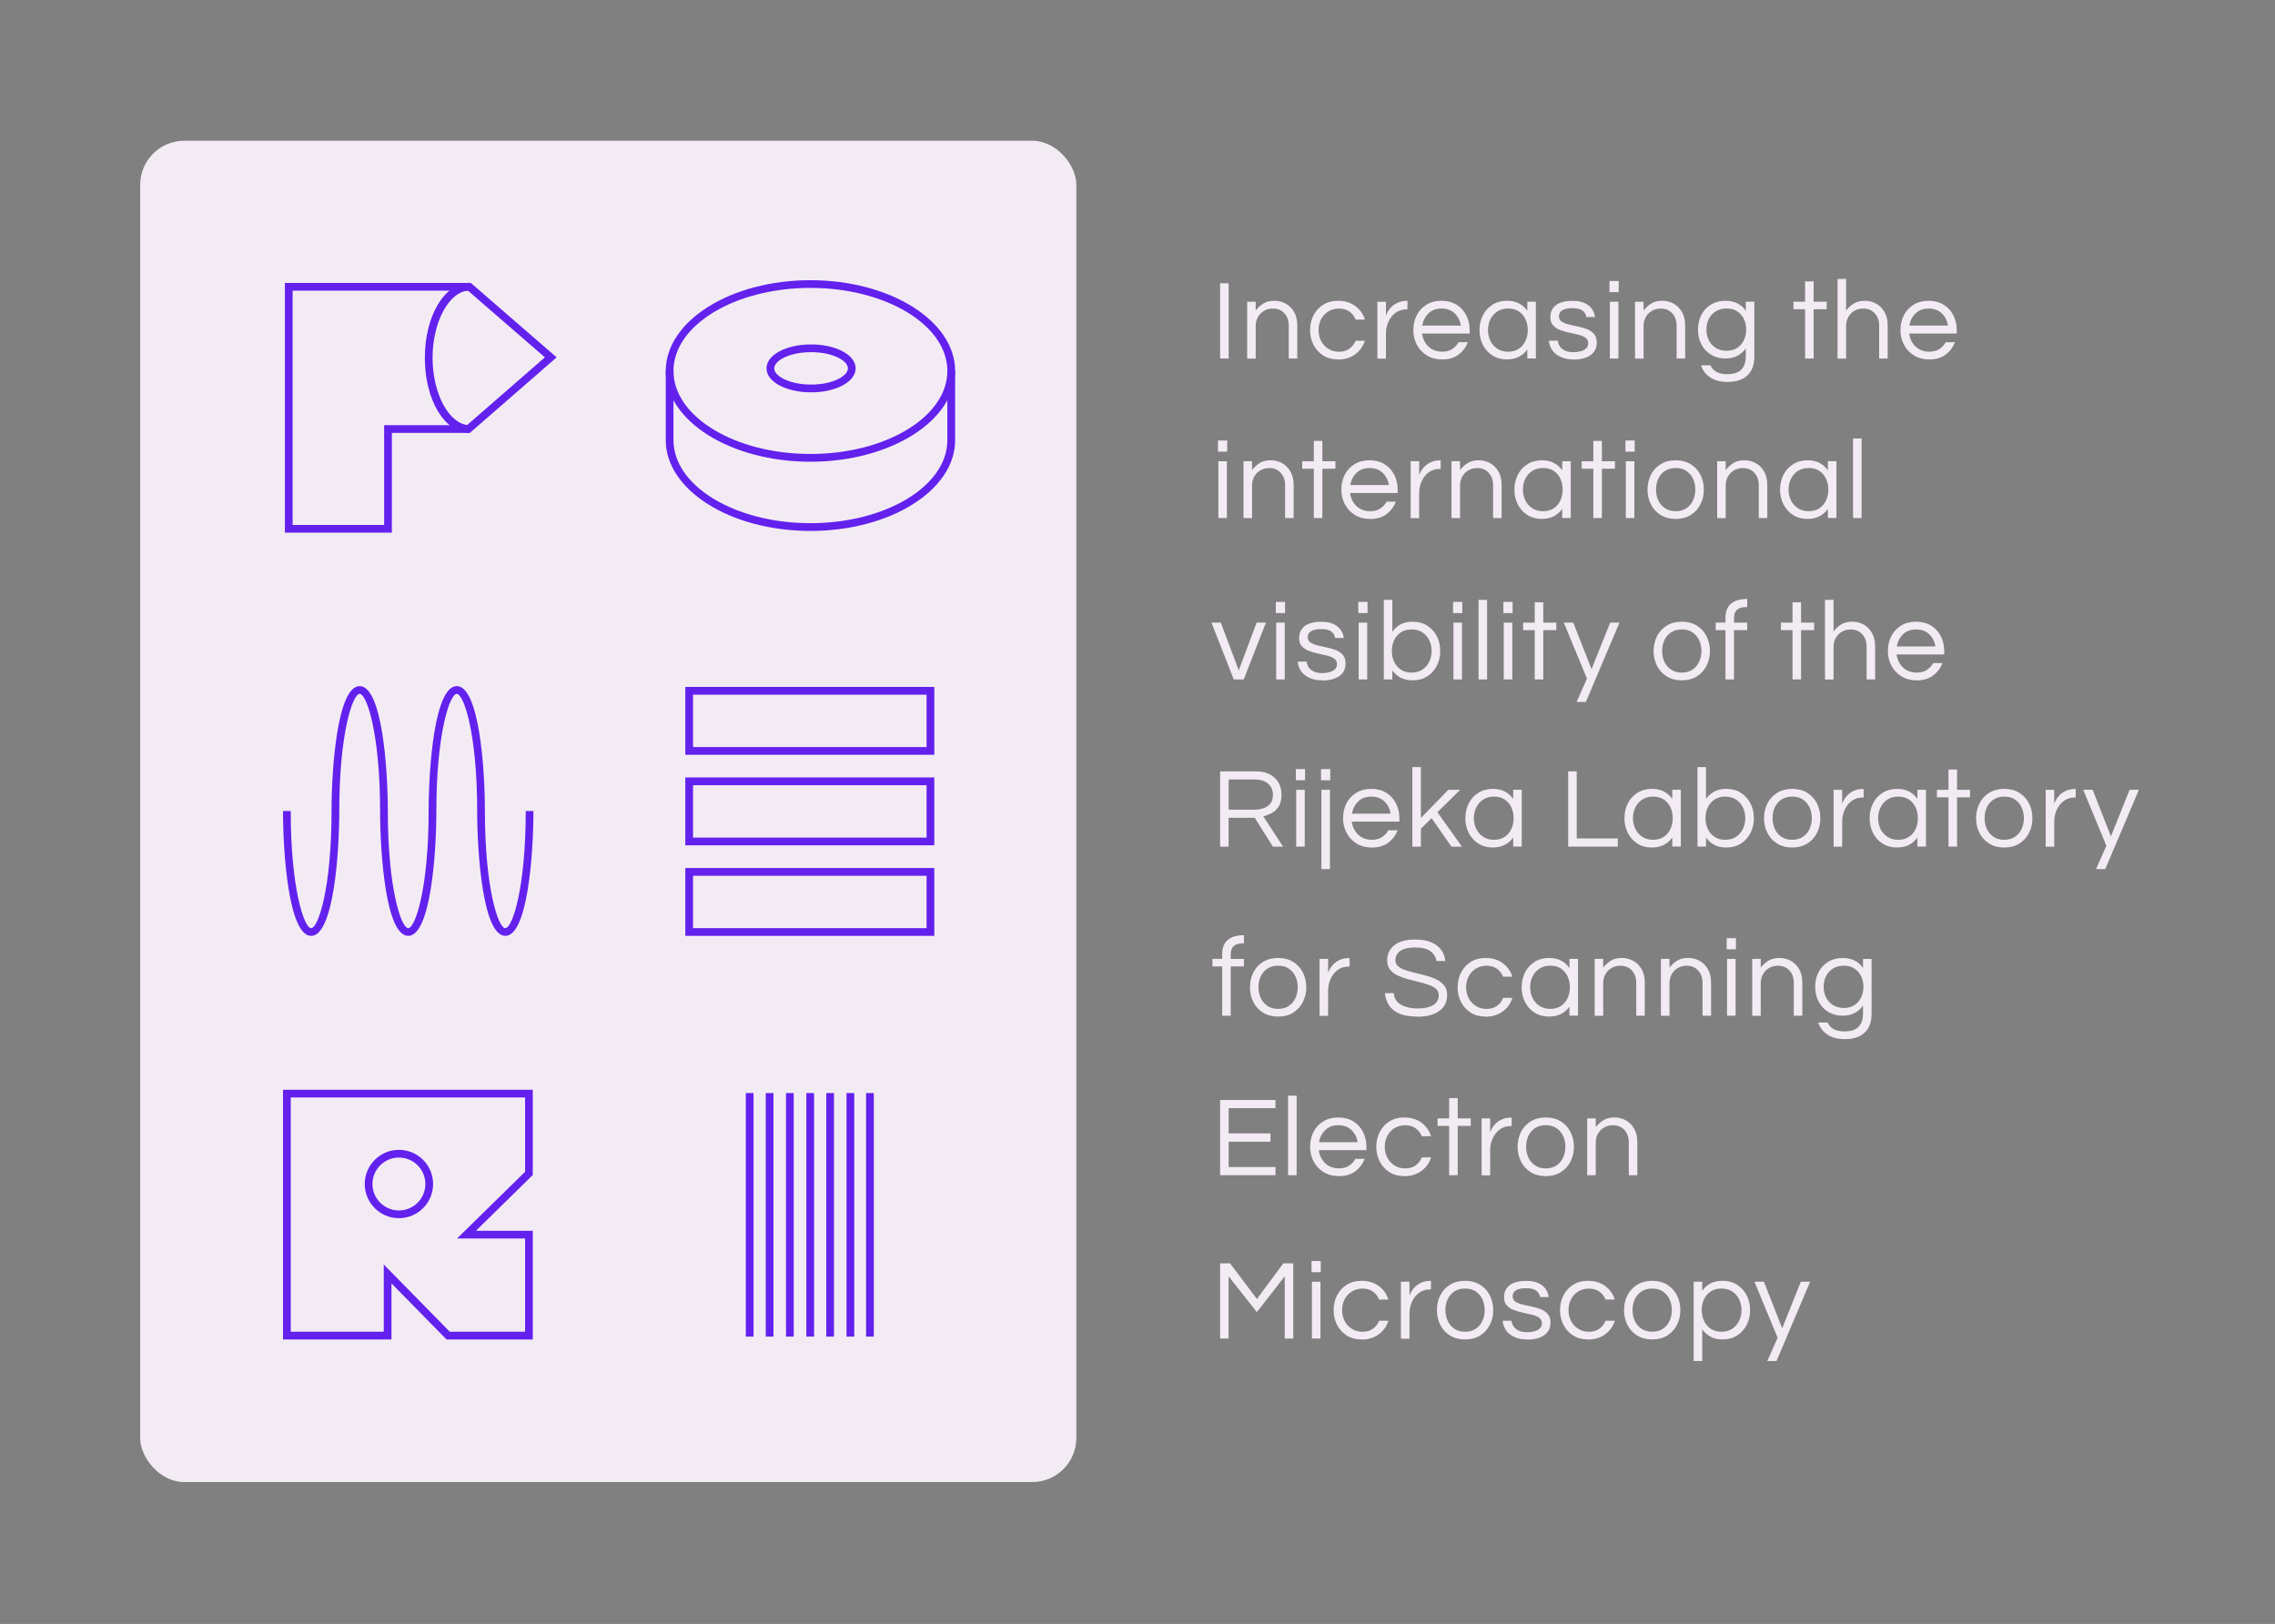 <svg xmlns="http://www.w3.org/2000/svg" id="Layer_1" data-name="Layer 1" viewBox="0 0 503.79 359.69"><rect x="0" y="0" width="503.79" height="359.69" fill="#808080" stroke="none"/><defs><style>      .cls-1 {        fill: #f3ebf4;      }      .cls-1, .cls-2 {        stroke-width: 0px;      }      .cls-2 {        fill: #6321ed;      }    </style></defs><rect class="cls-1" x="31.04" y="31.17" width="207.31" height="297.1" rx="9.78" ry="9.78"></rect><g><path class="cls-2" d="m86.78,117.98h-23.69v-55.31h41.17l19.01,16.48-19.22,16.73h-17.27v22.1Zm-21.98-1.71h20.27v-22.1h18.34l17.25-15.02-17.03-14.77h-38.83v51.89Z"></path><path class="cls-2" d="m104.02,95.88c-5.57,0-9.94-7.3-9.94-16.62s4.37-16.62,9.94-16.62v1.71c-4.46,0-8.23,6.83-8.23,14.91s3.77,14.91,8.23,14.91v1.71Z"></path></g><g><path class="cls-2" d="m179.47,102.27c-17.67,0-32.04-9.02-32.04-20.11h1.71c0,10.14,13.6,18.39,30.33,18.39s30.32-8.25,30.32-18.39h1.71c0,11.09-14.37,20.11-32.04,20.11Z"></path><path class="cls-2" d="m179.47,117.6c-17.67,0-32.04-9.02-32.04-20.1v-15.33c0-11.09,14.37-20.11,32.04-20.11s32.04,9.02,32.04,20.11v15.33c0,11.09-14.37,20.1-32.04,20.1Zm0-53.83c-16.72,0-30.33,8.25-30.33,18.39v15.33c0,10.14,13.6,18.39,30.33,18.39s30.32-8.25,30.32-18.39v-15.33c0-10.14-13.6-18.39-30.32-18.39Z"></path><path class="cls-2" d="m179.61,86.9c-5.53,0-9.87-2.33-9.87-5.31s4.34-5.3,9.87-5.3,9.87,2.33,9.87,5.3-4.34,5.31-9.87,5.31Zm0-8.9c-4.81,0-8.16,1.89-8.16,3.59s3.35,3.59,8.16,3.59,8.16-1.89,8.16-3.59-3.35-3.59-8.16-3.59Z"></path></g><path class="cls-2" d="m111.9,207.29c-4.93,0-6.23-18.09-6.23-27.66,0-17.03-2.94-25.94-4.52-25.94s-4.52,8.91-4.52,25.94c0,9.57-1.3,27.66-6.23,27.66s-6.23-18.09-6.23-27.66c0-17.03-2.94-25.94-4.52-25.94s-4.52,8.91-4.52,25.94c0,9.57-1.3,27.66-6.23,27.66s-6.23-18.09-6.23-27.66h1.71c0,17.03,2.94,25.95,4.52,25.95s4.52-8.91,4.52-25.95c0-9.57,1.3-27.66,6.23-27.66s6.23,18.09,6.23,27.66c0,17.03,2.94,25.95,4.52,25.95s4.52-8.91,4.52-25.95c0-9.57,1.3-27.66,6.23-27.66s6.23,18.09,6.23,27.66c0,17.03,2.94,25.95,4.52,25.95s4.52-8.91,4.52-25.95h1.71c0,9.57-1.3,27.66-6.23,27.66Z"></path><g><path class="cls-2" d="m206.9,167.18h-55.14v-15.03h55.14v15.03Zm-53.43-1.71h51.72v-11.6h-51.72v11.6Z"></path><path class="cls-2" d="m206.9,207.29h-55.14v-15.03h55.14v15.03Zm-53.43-1.71h51.72v-11.6h-51.72v11.6Z"></path><path class="cls-2" d="m206.9,187.23h-55.14v-15.03h55.14v15.03Zm-53.43-1.71h51.72v-11.6h-51.72v11.6Z"></path></g><path class="cls-2" d="m117.99,296.68h-19.11l-12.19-12.42v12.42h-24.02v-55.31h55.31v18.89l-12.59,12.35h12.59v24.08Zm-18.39-1.71h16.68v-20.65h-15.07l15.07-14.78v-16.46h-51.89v51.89h20.59v-14.9l14.62,14.9Zm-11.26-25.15c-4.18,0-7.57-3.4-7.57-7.57s3.4-7.57,7.57-7.57,7.57,3.4,7.57,7.57-3.4,7.57-7.57,7.57Zm0-13.43c-3.23,0-5.86,2.63-5.86,5.86s2.63,5.86,5.86,5.86,5.86-2.63,5.86-5.86-2.63-5.86-5.86-5.86Z"></path><g><rect class="cls-2" x="165.16" y="242.11" width="1.71" height="53.94"></rect><rect class="cls-2" x="169.57" y="242.11" width="1.71" height="53.94"></rect><rect class="cls-2" x="174.06" y="242.11" width="1.71" height="53.94"></rect><rect class="cls-2" x="178.56" y="242.11" width="1.71" height="53.94"></rect><rect class="cls-2" x="182.97" y="242.11" width="1.71" height="53.94"></rect><rect class="cls-2" x="187.46" y="242.11" width="1.71" height="53.94"></rect><rect class="cls-2" x="191.79" y="242.11" width="1.71" height="53.94"></rect></g><g><path class="cls-1" d="m270.19,79.41v-16.66h1.89v16.66h-1.89Z"></path><path class="cls-1" d="m276.18,79.41v-12.58h1.89v1.96c.45-.6,1.01-1.12,1.66-1.54.65-.42,1.49-.63,2.52-.63.87,0,1.69.21,2.45.62.76.41,1.38,1.02,1.86,1.84.48.81.72,1.82.72,3.01v7.32h-1.89v-7.27c0-1.14-.33-2.06-.98-2.76-.65-.7-1.5-1.04-2.54-1.04-.7,0-1.34.16-1.91.48-.57.32-1.03.77-1.37,1.35s-.52,1.25-.52,2v7.25h-1.89Z"></path><path class="cls-1" d="m296.3,79.61c-1.26,0-2.35-.29-3.27-.87s-1.64-1.36-2.15-2.35c-.51-.99-.77-2.08-.77-3.27s.26-2.3.77-3.29c.51-.98,1.23-1.76,2.15-2.34s2.01-.87,3.27-.87c1.49,0,2.76.39,3.81,1.16s1.76,1.77,2.13,3h-2.04c-.29-.72-.74-1.31-1.37-1.76-.63-.45-1.39-.68-2.28-.68s-1.73.22-2.42.65-1.22,1.02-1.59,1.74c-.37.72-.55,1.52-.55,2.39s.18,1.65.55,2.38c.37.73.9,1.31,1.59,1.75.69.44,1.49.66,2.42.66s1.65-.23,2.28-.68c.63-.45,1.09-1.04,1.37-1.76h2.04c-.37,1.22-1.08,2.22-2.13,3-1.05.77-2.32,1.16-3.81,1.16Z"></path><path class="cls-1" d="m305.02,79.41v-12.58h1.89v3.1c.07-.22.2-.51.39-.87.19-.36.47-.73.84-1.09s.83-.68,1.4-.94c.56-.26,1.23-.39,2-.39h.13v1.89h-.23c-.94,0-1.75.26-2.43.77-.68.51-1.2,1.17-1.56,1.99-.36.81-.54,1.68-.54,2.61v5.54h-1.89Z"></path><path class="cls-1" d="m319.35,79.61c-1.28,0-2.39-.29-3.35-.87s-1.7-1.36-2.23-2.35c-.53-.99-.79-2.08-.79-3.27s.25-2.3.75-3.29,1.22-1.76,2.16-2.34c.94-.58,2.05-.87,3.32-.87s2.4.29,3.33.87,1.65,1.36,2.15,2.34.76,2.08.76,3.29v.75h-10.55c.1.74.34,1.41.72,2.03s.88,1.1,1.52,1.46c.64.36,1.38.54,2.21.54.89,0,1.64-.2,2.24-.59s1.07-.9,1.41-1.52h2.06c-.44,1.12-1.13,2.04-2.08,2.76-.95.71-2.17,1.07-3.66,1.07Zm-4.4-7.5h8.56c-.17-1.07-.62-1.97-1.36-2.69-.74-.72-1.71-1.08-2.92-1.08s-2.18.36-2.91,1.08c-.73.72-1.19,1.62-1.37,2.69Z"></path><path class="cls-1" d="m333.72,79.61c-1.23,0-2.29-.29-3.21-.87-.92-.58-1.62-1.36-2.13-2.35-.5-.99-.75-2.08-.75-3.27s.25-2.3.75-3.29,1.21-1.76,2.13-2.34c.91-.58,1.98-.87,3.21-.87,1.04,0,1.93.2,2.68.6.75.4,1.35.95,1.82,1.64v-2.04h1.89v12.58h-1.89v-2.01c-.47.67-1.08,1.21-1.82,1.61-.75.4-1.64.6-2.68.6Zm.25-1.71c.94,0,1.73-.22,2.38-.66.65-.44,1.14-1.02,1.47-1.75.34-.73.5-1.52.5-2.38s-.17-1.67-.5-2.39c-.34-.72-.83-1.3-1.47-1.74-.65-.44-1.44-.65-2.38-.65s-1.72.22-2.39.65-1.18,1.02-1.54,1.74c-.35.72-.53,1.52-.53,2.39s.18,1.65.53,2.38c.35.73.86,1.31,1.54,1.75.67.44,1.47.66,2.39.66Z"></path><path class="cls-1" d="m348.46,79.61c-1.16,0-2.14-.19-2.93-.58-.8-.39-1.41-.89-1.82-1.52-.42-.63-.65-1.31-.71-2.05h1.96c.05.42.2.83.44,1.22s.62.71,1.12.96,1.16.37,1.96.37c.25,0,.56-.03.93-.08.37-.05.73-.14,1.07-.28.34-.13.63-.34.87-.6.23-.27.35-.61.35-1.03,0-.52-.2-.92-.6-1.21-.4-.29-.92-.51-1.56-.67-.64-.16-1.31-.31-2.03-.46-.71-.15-1.39-.35-2.03-.59-.64-.24-1.16-.59-1.56-1.03-.4-.44-.6-1.05-.6-1.82,0-1.14.42-2.03,1.25-2.66.83-.63,2.06-.94,3.69-.94,1.11,0,2.01.17,2.71.52.7.34,1.22.79,1.59,1.32s.57,1.12.64,1.74h-1.91c-.07-.54-.33-1-.79-1.38-.46-.39-1.22-.58-2.28-.58-2,0-3,.6-3,1.81,0,.5.2.89.6,1.16.4.27.92.48,1.56.64.64.16,1.31.31,2.03.45.71.14,1.39.34,2.03.59.64.25,1.16.61,1.56,1.07.4.46.6,1.09.6,1.88,0,1.23-.47,2.16-1.4,2.81-.93.65-2.18.97-3.74.97Z"></path><path class="cls-1" d="m356.42,64.71v-2.47h2.04v2.47h-2.04Zm.08,14.7v-12.58h1.89v12.58h-1.89Z"></path><path class="cls-1" d="m362.07,79.41v-12.58h1.89v1.96c.45-.6,1.01-1.12,1.66-1.54.65-.42,1.49-.63,2.52-.63.87,0,1.69.21,2.45.62.76.41,1.38,1.02,1.86,1.84.48.81.72,1.82.72,3.01v7.32h-1.89v-7.27c0-1.14-.33-2.06-.98-2.76-.65-.7-1.5-1.04-2.54-1.04-.7,0-1.34.16-1.91.48-.57.32-1.03.77-1.37,1.35s-.52,1.25-.52,2v7.25h-1.89Z"></path><path class="cls-1" d="m382.54,84.59c-1.58,0-2.86-.34-3.85-1.02-.99-.68-1.66-1.57-2.01-2.66h2.09c.25.62.69,1.1,1.31,1.45.62.34,1.41.52,2.37.52,1.44,0,2.5-.34,3.16-1.02.66-.68.99-1.67.99-2.96v-1.74c-.47.67-1.08,1.21-1.82,1.62-.75.41-1.64.62-2.68.62-1.23,0-2.29-.28-3.21-.84-.92-.56-1.62-1.33-2.13-2.3-.5-.97-.75-2.05-.75-3.25s.25-2.29.75-3.26,1.21-1.73,2.13-2.29c.91-.56,1.98-.84,3.21-.84,1.04,0,1.93.2,2.68.59.75.39,1.35.94,1.82,1.62v-2.01h1.89v12.21c0,1.8-.52,3.17-1.55,4.13-1.03.96-2.5,1.43-4.39,1.43Zm-.2-6.9c.92,0,1.71-.21,2.35-.63.65-.42,1.14-.99,1.48-1.7.34-.71.52-1.5.52-2.35s-.17-1.66-.52-2.37-.84-1.27-1.48-1.69c-.65-.42-1.43-.63-2.35-.63s-1.72.21-2.39.63c-.67.42-1.18.98-1.54,1.69s-.53,1.49-.53,2.37.18,1.64.53,2.35c.35.71.86,1.28,1.54,1.7.67.42,1.47.63,2.39.63Z"></path><path class="cls-1" d="m399.73,79.41v-10.92h-2.57v-1.66h2.57v-4.5h1.89v4.5h2.89v1.66h-2.89v10.92h-1.89Z"></path><path class="cls-1" d="m406.92,79.41v-17.62h1.89v7c.45-.6,1.01-1.12,1.66-1.54.65-.42,1.49-.63,2.52-.63.87,0,1.69.21,2.45.62.76.41,1.38,1.02,1.86,1.84.48.81.72,1.82.72,3.01v7.32h-1.89v-7.27c0-1.14-.33-2.06-.98-2.76-.65-.7-1.5-1.04-2.54-1.04-.7,0-1.34.16-1.91.48-.57.32-1.03.77-1.37,1.35s-.52,1.25-.52,2v7.25h-1.89Z"></path><path class="cls-1" d="m427.22,79.61c-1.28,0-2.39-.29-3.35-.87s-1.7-1.36-2.23-2.35c-.53-.99-.79-2.08-.79-3.27s.25-2.3.75-3.29,1.22-1.76,2.16-2.34c.94-.58,2.05-.87,3.32-.87s2.4.29,3.33.87,1.65,1.36,2.15,2.34.76,2.08.76,3.29v.75h-10.55c.1.74.34,1.41.72,2.03s.88,1.1,1.52,1.46c.64.36,1.38.54,2.21.54.89,0,1.64-.2,2.24-.59s1.07-.9,1.41-1.52h2.06c-.44,1.12-1.13,2.04-2.08,2.76-.95.71-2.17,1.07-3.66,1.07Zm-4.4-7.5h8.56c-.17-1.07-.62-1.97-1.36-2.69-.74-.72-1.71-1.08-2.92-1.08s-2.18.36-2.91,1.08c-.73.72-1.19,1.62-1.37,2.69Z"></path><path class="cls-1" d="m269.72,100.04v-2.47h2.04v2.47h-2.04Zm.08,14.7v-12.58h1.89v12.58h-1.89Z"></path><path class="cls-1" d="m275.37,114.74v-12.58h1.89v1.96c.45-.6,1.01-1.12,1.66-1.54.65-.42,1.49-.63,2.52-.63.87,0,1.69.21,2.45.62.76.41,1.38,1.02,1.86,1.84.48.81.72,1.82.72,3.01v7.32h-1.89v-7.27c0-1.14-.33-2.06-.98-2.76-.65-.7-1.5-1.04-2.54-1.04-.7,0-1.34.16-1.91.48-.57.32-1.03.77-1.37,1.35s-.52,1.25-.52,2v7.25h-1.89Z"></path><path class="cls-1" d="m290.94,114.74v-10.92h-2.57v-1.66h2.57v-4.5h1.89v4.5h2.89v1.66h-2.89v10.92h-1.89Z"></path><path class="cls-1" d="m303.41,114.94c-1.28,0-2.39-.29-3.35-.87s-1.7-1.36-2.23-2.35c-.53-.99-.79-2.08-.79-3.27s.25-2.3.75-3.29,1.22-1.76,2.16-2.34c.94-.58,2.05-.87,3.32-.87s2.4.29,3.33.87,1.65,1.36,2.15,2.34.76,2.08.76,3.29v.75h-10.55c.1.74.34,1.41.72,2.03s.88,1.1,1.52,1.46c.64.36,1.38.54,2.21.54.89,0,1.64-.2,2.24-.59s1.07-.9,1.41-1.52h2.06c-.44,1.12-1.13,2.04-2.08,2.76-.95.71-2.17,1.07-3.66,1.07Zm-4.4-7.5h8.56c-.17-1.07-.62-1.97-1.36-2.69-.74-.72-1.71-1.08-2.92-1.08s-2.18.36-2.91,1.08c-.73.72-1.19,1.62-1.37,2.69Z"></path><path class="cls-1" d="m312.38,114.74v-12.58h1.89v3.1c.07-.22.2-.51.39-.87.19-.36.47-.73.84-1.09s.83-.68,1.4-.94c.56-.26,1.23-.39,2-.39h.13v1.89h-.23c-.94,0-1.75.26-2.43.77-.68.51-1.2,1.17-1.56,1.99-.36.81-.54,1.68-.54,2.61v5.54h-1.89Z"></path><path class="cls-1" d="m321.43,114.74v-12.58h1.89v1.96c.45-.6,1.01-1.12,1.66-1.54.65-.42,1.49-.63,2.52-.63.87,0,1.69.21,2.45.62.76.41,1.38,1.02,1.86,1.84.48.81.72,1.82.72,3.01v7.32h-1.89v-7.27c0-1.14-.33-2.06-.98-2.76-.65-.7-1.5-1.04-2.54-1.04-.7,0-1.34.16-1.91.48-.57.32-1.03.77-1.37,1.35s-.52,1.25-.52,2v7.25h-1.89Z"></path><path class="cls-1" d="m341.45,114.94c-1.23,0-2.29-.29-3.21-.87-.92-.58-1.62-1.36-2.13-2.35-.5-.99-.75-2.08-.75-3.27s.25-2.3.75-3.29,1.21-1.76,2.13-2.34c.91-.58,1.98-.87,3.21-.87,1.04,0,1.93.2,2.68.6.75.4,1.35.95,1.82,1.64v-2.04h1.89v12.58h-1.89v-2.01c-.47.67-1.08,1.21-1.82,1.61-.75.4-1.64.6-2.68.6Zm.25-1.71c.94,0,1.73-.22,2.38-.66.65-.44,1.14-1.02,1.47-1.75.34-.73.5-1.52.5-2.38s-.17-1.67-.5-2.39c-.34-.72-.83-1.3-1.47-1.74-.65-.44-1.44-.65-2.38-.65s-1.72.22-2.39.65-1.18,1.02-1.54,1.74c-.35.72-.53,1.52-.53,2.39s.18,1.65.53,2.38c.35.73.86,1.31,1.54,1.75.67.44,1.47.66,2.39.66Z"></path><path class="cls-1" d="m352.84,114.74v-10.92h-2.57v-1.66h2.57v-4.5h1.89v4.5h2.89v1.66h-2.89v10.92h-1.89Z"></path><path class="cls-1" d="m359.95,100.04v-2.47h2.04v2.47h-2.04Zm.08,14.7v-12.58h1.89v12.58h-1.89Z"></path><path class="cls-1" d="m371.07,114.94c-1.28,0-2.38-.29-3.32-.87-.94-.58-1.66-1.36-2.16-2.35-.5-.99-.75-2.08-.75-3.27s.25-2.3.75-3.29,1.22-1.76,2.16-2.34c.94-.58,2.05-.87,3.32-.87s2.4.29,3.33.87,1.65,1.36,2.15,2.34.76,2.08.76,3.29-.25,2.28-.76,3.27c-.5.99-1.22,1.77-2.15,2.35s-2.04.87-3.33.87Zm0-1.71c.94,0,1.73-.22,2.38-.66.65-.44,1.14-1.02,1.47-1.75.34-.73.5-1.52.5-2.38s-.17-1.67-.5-2.39c-.34-.72-.83-1.3-1.47-1.74s-1.44-.65-2.38-.65-1.71.22-2.37.65-1.15,1.02-1.48,1.74c-.34.72-.5,1.52-.5,2.39s.17,1.65.5,2.38c.34.73.83,1.31,1.48,1.75.65.44,1.44.66,2.37.66Z"></path><path class="cls-1" d="m380.26,114.74v-12.58h1.89v1.96c.45-.6,1.01-1.12,1.66-1.54.65-.42,1.49-.63,2.52-.63.87,0,1.69.21,2.45.62.76.41,1.38,1.02,1.86,1.84.48.81.72,1.82.72,3.01v7.32h-1.89v-7.27c0-1.14-.33-2.06-.98-2.76-.65-.7-1.5-1.04-2.54-1.04-.7,0-1.34.16-1.91.48-.57.32-1.03.77-1.37,1.35s-.52,1.25-.52,2v7.25h-1.89Z"></path><path class="cls-1" d="m400.28,114.94c-1.23,0-2.29-.29-3.21-.87-.92-.58-1.62-1.36-2.13-2.35-.5-.99-.75-2.08-.75-3.27s.25-2.3.75-3.29,1.21-1.76,2.13-2.34c.91-.58,1.98-.87,3.21-.87,1.04,0,1.93.2,2.68.6.75.4,1.35.95,1.82,1.64v-2.04h1.89v12.58h-1.89v-2.01c-.47.67-1.08,1.21-1.82,1.61-.75.4-1.64.6-2.68.6Zm.25-1.71c.94,0,1.73-.22,2.38-.66.65-.44,1.14-1.02,1.47-1.75.34-.73.5-1.52.5-2.38s-.17-1.67-.5-2.39c-.34-.72-.83-1.3-1.47-1.74-.65-.44-1.44-.65-2.38-.65s-1.72.22-2.39.65-1.18,1.02-1.54,1.74c-.35.72-.53,1.52-.53,2.39s.18,1.65.53,2.38c.35.73.86,1.31,1.54,1.75.67.44,1.47.66,2.39.66Z"></path><path class="cls-1" d="m410.35,114.74v-17.62h1.89v17.62h-1.89Z"></path><path class="cls-1" d="m273.21,150.49l-4.93-12.58h2.06l3.98,10.57,3.95-10.57h2.06l-4.91,12.58h-2.21Z"></path><path class="cls-1" d="m282.53,135.79v-2.47h2.04v2.47h-2.04Zm.08,14.7v-12.58h1.89v12.58h-1.89Z"></path><path class="cls-1" d="m292.83,150.69c-1.16,0-2.14-.19-2.93-.58-.8-.39-1.41-.89-1.82-1.52-.42-.63-.65-1.31-.71-2.05h1.96c.05.42.2.83.44,1.22s.62.71,1.12.96,1.16.37,1.96.37c.25,0,.56-.03.93-.08.37-.05.73-.14,1.07-.28.34-.13.63-.34.87-.6.23-.27.35-.61.35-1.03,0-.52-.2-.92-.6-1.21-.4-.29-.92-.51-1.56-.67-.64-.16-1.31-.31-2.03-.46-.71-.15-1.39-.35-2.03-.59-.64-.24-1.16-.59-1.56-1.03-.4-.44-.6-1.05-.6-1.82,0-1.14.42-2.03,1.25-2.66.83-.63,2.06-.94,3.69-.94,1.11,0,2.01.17,2.71.52.7.34,1.22.79,1.59,1.32s.57,1.12.64,1.74h-1.91c-.07-.54-.33-1-.79-1.38-.46-.39-1.22-.58-2.28-.58-2,0-3,.6-3,1.81,0,.5.2.89.6,1.16.4.27.92.48,1.56.64.64.16,1.31.31,2.03.45.71.14,1.39.34,2.03.59.64.25,1.16.61,1.56,1.07.4.46.6,1.09.6,1.88,0,1.23-.47,2.16-1.4,2.81-.93.65-2.18.97-3.74.97Z"></path><path class="cls-1" d="m300.79,135.79v-2.47h2.04v2.47h-2.04Zm.08,14.7v-12.58h1.89v12.58h-1.89Z"></path><path class="cls-1" d="m312.83,150.69c-1.04,0-1.93-.2-2.68-.6-.75-.4-1.36-.94-1.82-1.61v2.01h-1.89v-17.62h1.89v7.07c.47-.69,1.08-1.23,1.82-1.64.75-.4,1.64-.6,2.68-.6,1.23,0,2.29.29,3.21.87.91.58,1.62,1.36,2.13,2.34s.76,2.08.76,3.29-.25,2.28-.76,3.27c-.5.99-1.21,1.77-2.13,2.35-.92.58-1.98.87-3.21.87Zm-.25-1.71c.94,0,1.74-.22,2.4-.66.66-.44,1.17-1.02,1.52-1.75.35-.73.53-1.52.53-2.38s-.18-1.67-.53-2.39c-.35-.72-.86-1.3-1.52-1.74-.66-.44-1.46-.65-2.4-.65s-1.71.22-2.37.65c-.65.44-1.15,1.02-1.49,1.74-.34.72-.5,1.52-.5,2.39s.17,1.65.5,2.38c.34.73.83,1.31,1.49,1.75.65.44,1.44.66,2.37.66Z"></path><path class="cls-1" d="m321.78,135.79v-2.47h2.04v2.47h-2.04Zm.08,14.7v-12.58h1.89v12.58h-1.89Z"></path><path class="cls-1" d="m327.42,150.49v-17.62h1.89v17.62h-1.89Z"></path><path class="cls-1" d="m332.92,135.79v-2.47h2.04v2.47h-2.04Zm.08,14.7v-12.58h1.89v12.58h-1.89Z"></path><path class="cls-1" d="m339.86,150.49v-10.92h-2.57v-1.66h2.57v-4.5h1.89v4.5h2.89v1.66h-2.89v10.92h-1.89Z"></path><path class="cls-1" d="m349.14,155.47l2.29-5.16-5.13-12.41h2.09l4.05,10.32,4.13-10.32h2.06l-7.45,17.57h-2.04Z"></path><path class="cls-1" d="m372.42,150.69c-1.28,0-2.38-.29-3.32-.87-.94-.58-1.66-1.36-2.16-2.35-.5-.99-.75-2.08-.75-3.27s.25-2.3.75-3.29,1.22-1.76,2.16-2.34c.94-.58,2.05-.87,3.32-.87s2.4.29,3.33.87,1.65,1.36,2.15,2.34.76,2.08.76,3.29-.25,2.28-.76,3.27c-.5.99-1.22,1.77-2.15,2.35s-2.04.87-3.33.87Zm0-1.71c.94,0,1.73-.22,2.38-.66.65-.44,1.14-1.02,1.47-1.75.34-.73.5-1.52.5-2.38s-.17-1.67-.5-2.39c-.34-.72-.83-1.3-1.47-1.74s-1.44-.65-2.38-.65-1.71.22-2.37.65-1.15,1.02-1.48,1.74c-.34.72-.5,1.52-.5,2.39s.17,1.65.5,2.38c.34.73.83,1.31,1.48,1.75.65.44,1.44.66,2.37.66Z"></path><path class="cls-1" d="m382.1,150.49v-10.92h-2.16v-1.66h2.16v-1.11c0-1.38.42-2.41,1.25-3.1.83-.69,1.97-1.03,3.41-1.03h.15v1.79h-.25c-.87,0-1.54.2-1.99.59s-.68,1.03-.68,1.9v.96h2.92v1.66h-2.92v10.92h-1.89Z"></path><path class="cls-1" d="m396.95,150.49v-10.92h-2.57v-1.66h2.57v-4.5h1.89v4.5h2.89v1.66h-2.89v10.92h-1.89Z"></path><path class="cls-1" d="m404.14,150.49v-17.62h1.89v7c.45-.6,1.01-1.12,1.66-1.54.65-.42,1.49-.63,2.52-.63.87,0,1.69.21,2.45.62.76.41,1.38,1.02,1.86,1.84.48.81.72,1.82.72,3.01v7.32h-1.89v-7.27c0-1.14-.33-2.06-.98-2.76-.65-.7-1.5-1.04-2.54-1.04-.7,0-1.34.16-1.91.48-.57.32-1.03.77-1.37,1.35s-.52,1.25-.52,2v7.25h-1.89Z"></path><path class="cls-1" d="m424.44,150.69c-1.28,0-2.39-.29-3.35-.87s-1.7-1.36-2.23-2.35c-.53-.99-.79-2.08-.79-3.27s.25-2.3.75-3.29,1.22-1.76,2.16-2.34c.94-.58,2.05-.87,3.32-.87s2.4.29,3.33.87,1.65,1.36,2.15,2.34.76,2.08.76,3.29v.75h-10.55c.1.74.34,1.41.72,2.03s.88,1.1,1.52,1.46c.64.36,1.38.54,2.21.54.89,0,1.64-.2,2.24-.59s1.07-.9,1.41-1.52h2.06c-.44,1.12-1.13,2.04-2.08,2.76-.95.71-2.17,1.07-3.66,1.07Zm-4.4-7.5h8.56c-.17-1.07-.62-1.97-1.36-2.69-.74-.72-1.71-1.08-2.92-1.08s-2.18.36-2.91,1.08c-.73.72-1.19,1.62-1.37,2.69Z"></path><path class="cls-1" d="m270.19,187.52v-16.66h7.98c1.71,0,3.07.47,4.09,1.41,1.02.94,1.52,2.21,1.52,3.8,0,1.07-.21,1.93-.62,2.57-.41.64-.93,1.12-1.55,1.45-.62.33-1.24.57-1.86.72l4.38,6.72h-2.24l-4.03-6.39h-5.79v6.39h-1.89Zm1.89-8.18h5.76c.6,0,1.22-.09,1.84-.28s1.15-.52,1.57-.99.64-1.15.64-2c0-1.06-.36-1.89-1.08-2.5-.72-.61-1.68-.92-2.87-.92h-5.86v6.7Z"></path><path class="cls-1" d="m286.96,172.82v-2.47h2.04v2.47h-2.04Zm.08,14.7v-12.58h1.89v12.58h-1.89Z"></path><path class="cls-1" d="m292.54,172.82v-2.47h2.04v2.47h-2.04Zm.08,19.68v-17.57h1.89v17.57h-1.89Z"></path><path class="cls-1" d="m303.79,187.72c-1.28,0-2.39-.29-3.35-.87s-1.7-1.36-2.23-2.35c-.53-.99-.79-2.08-.79-3.27s.25-2.3.75-3.29,1.22-1.76,2.16-2.34c.94-.58,2.05-.87,3.32-.87s2.4.29,3.33.87,1.65,1.36,2.15,2.34.76,2.08.76,3.29v.75h-10.55c.1.74.34,1.41.72,2.03s.88,1.1,1.52,1.46c.64.36,1.38.54,2.21.54.89,0,1.64-.2,2.24-.59s1.07-.9,1.41-1.52h2.06c-.44,1.12-1.13,2.04-2.08,2.76-.95.71-2.17,1.07-3.66,1.07Zm-4.4-7.5h8.56c-.17-1.07-.62-1.97-1.36-2.69-.74-.72-1.71-1.08-2.92-1.08s-2.18.36-2.91,1.08c-.73.72-1.19,1.62-1.37,2.69Z"></path><path class="cls-1" d="m312.76,187.52v-17.62h1.89v11.28l6.07-6.24h2.64l-5.06,4.96,5.44,7.63h-2.32l-4.4-6.32-2.37,2.34v3.98h-1.89Z"></path><path class="cls-1" d="m330.59,187.72c-1.23,0-2.29-.29-3.21-.87-.92-.58-1.62-1.36-2.13-2.35-.5-.99-.75-2.08-.75-3.27s.25-2.3.75-3.29,1.21-1.76,2.13-2.34c.91-.58,1.98-.87,3.21-.87,1.04,0,1.93.2,2.68.6.75.4,1.35.95,1.82,1.64v-2.04h1.89v12.58h-1.89v-2.01c-.47.67-1.08,1.21-1.82,1.61-.75.4-1.64.6-2.68.6Zm.25-1.71c.94,0,1.73-.22,2.38-.66.65-.44,1.14-1.02,1.47-1.75.34-.73.5-1.52.5-2.38s-.17-1.67-.5-2.39c-.34-.72-.83-1.3-1.47-1.74-.65-.44-1.44-.65-2.38-.65s-1.72.22-2.39.65-1.18,1.02-1.54,1.74c-.35.72-.53,1.52-.53,2.39s.18,1.65.53,2.38c.35.73.86,1.31,1.54,1.75.67.44,1.47.66,2.39.66Z"></path><path class="cls-1" d="m347.27,187.52v-16.66h1.89v14.85h9.09v1.81h-10.97Z"></path><path class="cls-1" d="m365.82,187.72c-1.23,0-2.29-.29-3.21-.87-.92-.58-1.62-1.36-2.13-2.35-.5-.99-.75-2.08-.75-3.27s.25-2.3.75-3.29,1.21-1.76,2.13-2.34c.91-.58,1.98-.87,3.21-.87,1.04,0,1.93.2,2.68.6.75.4,1.35.95,1.82,1.64v-2.04h1.89v12.58h-1.89v-2.01c-.47.67-1.08,1.21-1.82,1.61-.75.4-1.64.6-2.68.6Zm.25-1.71c.94,0,1.73-.22,2.38-.66.65-.44,1.14-1.02,1.47-1.75.34-.73.5-1.52.5-2.38s-.17-1.67-.5-2.39c-.34-.72-.83-1.3-1.47-1.74-.65-.44-1.44-.65-2.38-.65s-1.72.22-2.39.65-1.18,1.02-1.54,1.74c-.35.72-.53,1.52-.53,2.39s.18,1.65.53,2.38c.35.73.86,1.31,1.54,1.75.67.44,1.47.66,2.39.66Z"></path><path class="cls-1" d="m382.29,187.72c-1.04,0-1.93-.2-2.68-.6-.75-.4-1.36-.94-1.82-1.61v2.01h-1.89v-17.62h1.89v7.07c.47-.69,1.08-1.23,1.82-1.64.75-.4,1.64-.6,2.68-.6,1.23,0,2.29.29,3.21.87.91.58,1.62,1.36,2.13,2.34s.76,2.08.76,3.29-.25,2.28-.76,3.27c-.5.99-1.21,1.77-2.13,2.35-.92.58-1.98.87-3.21.87Zm-.25-1.71c.94,0,1.74-.22,2.4-.66.66-.44,1.17-1.02,1.52-1.75.35-.73.53-1.52.53-2.38s-.18-1.67-.53-2.39c-.35-.72-.86-1.3-1.52-1.74-.66-.44-1.46-.65-2.4-.65s-1.71.22-2.37.65c-.65.44-1.15,1.02-1.49,1.74-.34.72-.5,1.52-.5,2.39s.17,1.65.5,2.38c.34.73.83,1.31,1.49,1.75.65.44,1.44.66,2.37.66Z"></path><path class="cls-1" d="m396.87,187.72c-1.28,0-2.38-.29-3.32-.87-.94-.58-1.66-1.36-2.16-2.35-.5-.99-.75-2.08-.75-3.27s.25-2.3.75-3.29,1.22-1.76,2.16-2.34c.94-.58,2.05-.87,3.32-.87s2.4.29,3.33.87,1.65,1.36,2.15,2.34.76,2.08.76,3.29-.25,2.28-.76,3.27c-.5.99-1.22,1.77-2.15,2.35s-2.04.87-3.33.87Zm0-1.71c.94,0,1.73-.22,2.38-.66.65-.44,1.14-1.02,1.47-1.75.34-.73.5-1.52.5-2.38s-.17-1.67-.5-2.39c-.34-.72-.83-1.3-1.47-1.74s-1.44-.65-2.38-.65-1.71.22-2.37.65-1.15,1.02-1.48,1.74c-.34.72-.5,1.52-.5,2.39s.17,1.65.5,2.38c.34.73.83,1.31,1.48,1.75.65.44,1.44.66,2.37.66Z"></path><path class="cls-1" d="m406.05,187.52v-12.58h1.89v3.1c.07-.22.2-.51.39-.87.19-.36.47-.73.84-1.09s.83-.68,1.4-.94c.56-.26,1.23-.39,2-.39h.13v1.89h-.23c-.94,0-1.75.26-2.43.77-.68.51-1.2,1.17-1.56,1.99-.36.81-.54,1.68-.54,2.61v5.54h-1.89Z"></path><path class="cls-1" d="m420.11,187.72c-1.23,0-2.29-.29-3.21-.87-.92-.58-1.62-1.36-2.13-2.35-.5-.99-.75-2.08-.75-3.27s.25-2.3.75-3.29,1.21-1.76,2.13-2.34c.91-.58,1.98-.87,3.21-.87,1.04,0,1.93.2,2.68.6.75.4,1.35.95,1.82,1.64v-2.04h1.89v12.58h-1.89v-2.01c-.47.67-1.08,1.21-1.82,1.61-.75.4-1.64.6-2.68.6Zm.25-1.71c.94,0,1.73-.22,2.38-.66.65-.44,1.14-1.02,1.47-1.75.34-.73.5-1.52.5-2.38s-.17-1.67-.5-2.39c-.34-.72-.83-1.3-1.47-1.74-.65-.44-1.44-.65-2.38-.65s-1.72.22-2.39.65-1.18,1.02-1.54,1.74c-.35.72-.53,1.52-.53,2.39s.18,1.65.53,2.38c.35.73.86,1.31,1.54,1.75.67.44,1.47.66,2.39.66Z"></path><path class="cls-1" d="m431.49,187.52v-10.92h-2.57v-1.66h2.57v-4.5h1.89v4.5h2.89v1.66h-2.89v10.92h-1.89Z"></path><path class="cls-1" d="m443.83,187.72c-1.28,0-2.38-.29-3.32-.87-.94-.58-1.66-1.36-2.16-2.35-.5-.99-.75-2.08-.75-3.27s.25-2.3.75-3.29,1.22-1.76,2.16-2.34c.94-.58,2.05-.87,3.32-.87s2.4.29,3.33.87,1.65,1.36,2.15,2.34.76,2.08.76,3.29-.25,2.28-.76,3.27c-.5.99-1.22,1.77-2.15,2.35s-2.04.87-3.33.87Zm0-1.71c.94,0,1.73-.22,2.38-.66.65-.44,1.14-1.02,1.47-1.75.34-.73.5-1.52.5-2.38s-.17-1.67-.5-2.39c-.34-.72-.83-1.3-1.47-1.74s-1.44-.65-2.38-.65-1.71.22-2.37.65-1.15,1.02-1.48,1.74c-.34.72-.5,1.52-.5,2.39s.17,1.65.5,2.38c.34.73.83,1.31,1.48,1.75.65.44,1.44.66,2.37.66Z"></path><path class="cls-1" d="m453.01,187.52v-12.58h1.89v3.1c.07-.22.2-.51.39-.87.19-.36.47-.73.84-1.09s.83-.68,1.4-.94c.56-.26,1.23-.39,2-.39h.13v1.89h-.23c-.94,0-1.75.26-2.43.77-.68.51-1.2,1.17-1.56,1.99-.36.81-.54,1.68-.54,2.61v5.54h-1.89Z"></path><path class="cls-1" d="m464.16,192.5l2.29-5.16-5.13-12.41h2.09l4.05,10.32,4.13-10.32h2.06l-7.45,17.57h-2.04Z"></path><path class="cls-1" d="m270.65,224.97v-10.92h-2.16v-1.66h2.16v-1.11c0-1.38.42-2.41,1.25-3.1.83-.69,1.97-1.03,3.41-1.03h.15v1.79h-.25c-.87,0-1.54.2-1.99.59s-.68,1.03-.68,1.9v.96h2.92v1.66h-2.92v10.92h-1.89Z"></path><path class="cls-1" d="m283.03,225.17c-1.28,0-2.38-.29-3.32-.87-.94-.58-1.66-1.36-2.16-2.35-.5-.99-.75-2.08-.75-3.27s.25-2.3.75-3.29,1.22-1.76,2.16-2.34c.94-.58,2.05-.87,3.32-.87s2.4.29,3.33.87,1.65,1.36,2.15,2.34.76,2.08.76,3.29-.25,2.28-.76,3.27c-.5.99-1.22,1.77-2.15,2.35s-2.04.87-3.33.87Zm0-1.71c.94,0,1.73-.22,2.38-.66.65-.44,1.14-1.02,1.47-1.75.34-.73.5-1.52.5-2.38s-.17-1.67-.5-2.39c-.34-.72-.83-1.3-1.47-1.74s-1.44-.65-2.38-.65-1.71.22-2.37.65-1.15,1.02-1.48,1.74c-.34.72-.5,1.52-.5,2.39s.17,1.65.5,2.38c.34.73.83,1.31,1.48,1.75.65.44,1.44.66,2.37.66Z"></path><path class="cls-1" d="m292.21,224.97v-12.58h1.89v3.1c.07-.22.2-.51.39-.87.19-.36.47-.73.84-1.09s.83-.68,1.4-.94c.56-.26,1.23-.39,2-.39h.13v1.89h-.23c-.94,0-1.75.26-2.43.77-.68.51-1.2,1.17-1.56,1.99-.36.81-.54,1.68-.54,2.61v5.54h-1.89Z"></path><path class="cls-1" d="m313.88,225.17c-1.64,0-2.98-.22-4-.67-1.02-.44-1.79-1.06-2.3-1.85s-.81-1.68-.89-2.67h1.96c.05.81.32,1.46.81,1.95.49.5,1.13.86,1.93,1.09.8.24,1.67.35,2.63.35,1.41,0,2.52-.25,3.35-.74s1.23-1.23,1.23-2.2c0-.59-.21-1.06-.62-1.42-.41-.36-.96-.66-1.64-.89-.68-.24-1.42-.45-2.23-.64-.81-.19-1.62-.4-2.43-.62-.81-.22-1.56-.5-2.24-.83-.68-.33-1.23-.77-1.64-1.3s-.62-1.2-.62-2.03c0-1.36.52-2.47,1.57-3.32,1.05-.86,2.61-1.28,4.69-1.28,1.48,0,2.69.22,3.65.67s1.67,1.03,2.15,1.75c.48.72.74,1.5.79,2.34h-1.94c-.1-.84-.52-1.55-1.26-2.13s-1.87-.87-3.4-.87c-.94,0-1.7.09-2.29.28-.59.19-1.04.42-1.35.72-.31.29-.52.6-.63.92-.11.32-.16.62-.16.91,0,.55.21,1,.62,1.35.41.34.96.63,1.64.86s1.43.43,2.25.62,1.64.39,2.45.62c.81.23,1.56.51,2.24.86.68.34,1.22.78,1.64,1.32s.62,1.22.62,2.06c0,1.54-.59,2.73-1.76,3.56-1.17.83-2.79,1.25-4.83,1.25Z"></path><path class="cls-1" d="m328.97,225.17c-1.26,0-2.35-.29-3.27-.87s-1.64-1.36-2.15-2.35c-.51-.99-.77-2.08-.77-3.27s.26-2.3.77-3.29c.51-.98,1.23-1.76,2.15-2.34s2.01-.87,3.27-.87c1.49,0,2.76.39,3.81,1.16s1.76,1.77,2.13,3h-2.04c-.29-.72-.74-1.31-1.37-1.76-.63-.45-1.39-.68-2.28-.68s-1.73.22-2.42.65-1.22,1.02-1.59,1.74c-.37.72-.55,1.52-.55,2.39s.18,1.65.55,2.38c.37.73.9,1.31,1.59,1.75.69.44,1.49.66,2.42.66s1.65-.23,2.28-.68c.63-.45,1.09-1.04,1.37-1.76h2.04c-.37,1.22-1.08,2.22-2.13,3-1.05.77-2.32,1.16-3.81,1.16Z"></path><path class="cls-1" d="m343.05,225.17c-1.23,0-2.29-.29-3.21-.87-.92-.58-1.62-1.36-2.13-2.35-.5-.99-.75-2.08-.75-3.27s.25-2.3.75-3.29,1.21-1.76,2.13-2.34c.91-.58,1.98-.87,3.21-.87,1.04,0,1.93.2,2.68.6.75.4,1.35.95,1.82,1.64v-2.04h1.89v12.58h-1.89v-2.01c-.47.67-1.08,1.21-1.82,1.61-.75.4-1.64.6-2.68.6Zm.25-1.71c.94,0,1.73-.22,2.38-.66.65-.44,1.14-1.02,1.47-1.75.34-.73.5-1.52.5-2.38s-.17-1.67-.5-2.39c-.34-.72-.83-1.3-1.47-1.74-.65-.44-1.44-.65-2.38-.65s-1.72.22-2.39.65-1.18,1.02-1.54,1.74c-.35.72-.53,1.52-.53,2.39s.18,1.65.53,2.38c.35.73.86,1.31,1.54,1.75.67.44,1.47.66,2.39.66Z"></path><path class="cls-1" d="m353.13,224.97v-12.58h1.89v1.96c.45-.6,1.01-1.12,1.66-1.54.65-.42,1.49-.63,2.52-.63.87,0,1.69.21,2.45.62.76.41,1.38,1.02,1.86,1.84.48.81.72,1.82.72,3.01v7.32h-1.89v-7.27c0-1.14-.33-2.06-.98-2.76-.65-.7-1.5-1.04-2.54-1.04-.7,0-1.34.16-1.91.48-.57.32-1.03.77-1.37,1.35s-.52,1.25-.52,2v7.25h-1.89Z"></path><path class="cls-1" d="m367.81,224.97v-12.58h1.89v1.96c.45-.6,1.01-1.12,1.66-1.54.65-.42,1.49-.63,2.52-.63.87,0,1.69.21,2.45.62.76.41,1.38,1.02,1.86,1.84.48.81.72,1.82.72,3.01v7.32h-1.89v-7.27c0-1.14-.33-2.06-.98-2.76-.65-.7-1.5-1.04-2.54-1.04-.7,0-1.34.16-1.91.48-.57.32-1.03.77-1.37,1.35s-.52,1.25-.52,2v7.25h-1.89Z"></path><path class="cls-1" d="m382.37,210.27v-2.47h2.04v2.47h-2.04Zm.08,14.7v-12.58h1.89v12.58h-1.89Z"></path><path class="cls-1" d="m388.02,224.97v-12.58h1.89v1.96c.45-.6,1.01-1.12,1.66-1.54.65-.42,1.49-.63,2.52-.63.87,0,1.69.21,2.45.62.76.41,1.38,1.02,1.86,1.84.48.81.72,1.82.72,3.01v7.32h-1.89v-7.27c0-1.14-.33-2.06-.98-2.76-.65-.7-1.5-1.04-2.54-1.04-.7,0-1.34.16-1.91.48-.57.32-1.03.77-1.37,1.35s-.52,1.25-.52,2v7.25h-1.89Z"></path><path class="cls-1" d="m408.5,230.16c-1.58,0-2.86-.34-3.85-1.02-.99-.68-1.66-1.57-2.01-2.66h2.09c.25.62.69,1.1,1.31,1.45.62.34,1.41.52,2.37.52,1.44,0,2.5-.34,3.16-1.02.66-.68.99-1.67.99-2.96v-1.74c-.47.67-1.08,1.21-1.82,1.62-.75.41-1.64.62-2.68.62-1.23,0-2.29-.28-3.21-.84-.92-.56-1.62-1.33-2.13-2.3-.5-.97-.75-2.05-.75-3.25s.25-2.29.75-3.26,1.21-1.73,2.13-2.29c.91-.56,1.98-.84,3.21-.84,1.04,0,1.93.2,2.68.59.75.39,1.35.94,1.82,1.62v-2.01h1.89v12.21c0,1.8-.52,3.17-1.55,4.13-1.03.96-2.5,1.43-4.39,1.43Zm-.2-6.9c.92,0,1.71-.21,2.35-.63.65-.42,1.14-.99,1.48-1.7.34-.71.52-1.5.52-2.35s-.17-1.66-.52-2.37-.84-1.27-1.48-1.69c-.65-.42-1.43-.63-2.35-.63s-1.72.21-2.39.63c-.67.42-1.18.98-1.54,1.69s-.53,1.49-.53,2.37.18,1.64.53,2.35c.35.71.86,1.28,1.54,1.7.67.42,1.47.63,2.39.63Z"></path><path class="cls-1" d="m270.19,260.3v-16.66h12.26v1.81h-10.37v5.59h9.26v1.84h-9.26v5.61h10.37v1.81h-12.26Z"></path><path class="cls-1" d="m285.24,260.3v-17.62h1.89v17.62h-1.89Z"></path><path class="cls-1" d="m296.49,260.5c-1.28,0-2.39-.29-3.35-.87s-1.7-1.36-2.23-2.35c-.53-.99-.79-2.08-.79-3.27s.25-2.3.75-3.29,1.22-1.76,2.16-2.34c.94-.58,2.05-.87,3.32-.87s2.4.29,3.33.87,1.65,1.36,2.15,2.34.76,2.08.76,3.29v.75h-10.55c.1.74.34,1.41.72,2.03s.88,1.1,1.52,1.46c.64.36,1.38.54,2.21.54.89,0,1.64-.2,2.24-.59s1.07-.9,1.41-1.52h2.06c-.44,1.12-1.13,2.04-2.08,2.76-.95.71-2.17,1.07-3.66,1.07Zm-4.4-7.5h8.56c-.17-1.07-.62-1.97-1.36-2.69-.74-.72-1.71-1.08-2.92-1.08s-2.18.36-2.91,1.08c-.73.72-1.19,1.62-1.37,2.69Z"></path><path class="cls-1" d="m310.96,260.5c-1.26,0-2.35-.29-3.27-.87s-1.64-1.36-2.15-2.35c-.51-.99-.77-2.08-.77-3.27s.26-2.3.77-3.29c.51-.98,1.23-1.76,2.15-2.34s2.01-.87,3.27-.87c1.49,0,2.76.39,3.81,1.16s1.76,1.77,2.13,3h-2.04c-.29-.72-.74-1.31-1.37-1.76-.63-.45-1.39-.68-2.28-.68s-1.73.22-2.42.65-1.22,1.02-1.59,1.74c-.37.72-.55,1.52-.55,2.39s.18,1.65.55,2.38c.37.73.9,1.31,1.59,1.75.69.44,1.49.66,2.42.66s1.65-.23,2.28-.68c.63-.45,1.09-1.04,1.37-1.76h2.04c-.37,1.22-1.08,2.22-2.13,3-1.05.77-2.32,1.16-3.81,1.16Z"></path><path class="cls-1" d="m320.91,260.3v-10.92h-2.57v-1.66h2.57v-4.5h1.89v4.5h2.89v1.66h-2.89v10.92h-1.89Z"></path><path class="cls-1" d="m328.1,260.3v-12.58h1.89v3.1c.07-.22.2-.51.39-.87.19-.36.47-.73.84-1.09s.83-.68,1.4-.94c.56-.26,1.23-.39,2-.39h.13v1.89h-.23c-.94,0-1.75.26-2.43.77-.68.51-1.2,1.17-1.56,1.99-.36.81-.54,1.68-.54,2.61v5.54h-1.89Z"></path><path class="cls-1" d="m342.3,260.5c-1.28,0-2.38-.29-3.32-.87-.94-.58-1.66-1.36-2.16-2.35-.5-.99-.75-2.08-.75-3.27s.25-2.3.75-3.29,1.22-1.76,2.16-2.34c.94-.58,2.05-.87,3.32-.87s2.4.29,3.33.87,1.65,1.36,2.15,2.34.76,2.08.76,3.29-.25,2.28-.76,3.27c-.5.99-1.22,1.77-2.15,2.35s-2.04.87-3.33.87Zm0-1.71c.94,0,1.73-.22,2.38-.66.65-.44,1.14-1.02,1.47-1.75.34-.73.5-1.52.5-2.38s-.17-1.67-.5-2.39c-.34-.72-.83-1.3-1.47-1.74s-1.44-.65-2.38-.65-1.71.22-2.37.65-1.15,1.02-1.48,1.74c-.34.72-.5,1.52-.5,2.39s.17,1.65.5,2.38c.34.73.83,1.31,1.48,1.75.65.44,1.44.66,2.37.66Z"></path><path class="cls-1" d="m351.48,260.3v-12.58h1.89v1.96c.45-.6,1.01-1.12,1.66-1.54.65-.42,1.49-.63,2.52-.63.87,0,1.69.21,2.45.62.76.41,1.38,1.02,1.86,1.84.48.81.72,1.82.72,3.01v7.32h-1.89v-7.27c0-1.14-.33-2.06-.98-2.76-.65-.7-1.5-1.04-2.54-1.04-.7,0-1.34.16-1.91.48-.57.32-1.03.77-1.37,1.35s-.52,1.25-.52,2v7.25h-1.89Z"></path><path class="cls-1" d="m270.19,296.48v-16.66h2.19l5.96,7.9,5.86-7.9h2.19v16.66h-1.89v-13.79l-6.17,7.93-6.27-7.93v13.79h-1.89Z"></path><path class="cls-1" d="m290.44,281.78v-2.47h2.04v2.47h-2.04Zm.08,14.7v-12.58h1.89v12.58h-1.89Z"></path><path class="cls-1" d="m301.51,296.68c-1.26,0-2.35-.29-3.27-.87s-1.64-1.36-2.15-2.35c-.51-.99-.77-2.08-.77-3.27s.26-2.3.77-3.29c.51-.98,1.23-1.76,2.15-2.34s2.01-.87,3.27-.87c1.49,0,2.76.39,3.81,1.16s1.76,1.77,2.13,3h-2.04c-.29-.72-.74-1.31-1.37-1.76-.63-.45-1.39-.68-2.28-.68s-1.73.22-2.42.65-1.22,1.02-1.59,1.74c-.37.72-.55,1.52-.55,2.39s.18,1.65.55,2.38c.37.73.9,1.31,1.59,1.75.69.44,1.49.66,2.42.66s1.65-.23,2.28-.68c.63-.45,1.09-1.04,1.37-1.76h2.04c-.37,1.22-1.08,2.22-2.13,3-1.05.77-2.32,1.16-3.81,1.16Z"></path><path class="cls-1" d="m310.23,296.48v-12.58h1.89v3.1c.07-.22.2-.51.39-.87.19-.36.47-.73.84-1.09s.83-.68,1.4-.94c.56-.26,1.23-.39,2-.39h.13v1.89h-.23c-.94,0-1.75.26-2.43.77-.68.51-1.2,1.17-1.56,1.99-.36.81-.54,1.68-.54,2.61v5.54h-1.89Z"></path><path class="cls-1" d="m324.43,296.68c-1.28,0-2.38-.29-3.32-.87-.94-.58-1.66-1.36-2.16-2.35-.5-.99-.75-2.08-.75-3.27s.25-2.3.75-3.29,1.22-1.76,2.16-2.34c.94-.58,2.05-.87,3.32-.87s2.4.29,3.33.87,1.65,1.36,2.15,2.34.76,2.08.76,3.29-.25,2.28-.76,3.27c-.5.99-1.22,1.77-2.15,2.35s-2.04.87-3.33.87Zm0-1.71c.94,0,1.73-.22,2.38-.66.65-.44,1.14-1.02,1.47-1.75.34-.73.5-1.52.5-2.38s-.17-1.67-.5-2.39c-.34-.72-.83-1.3-1.47-1.74s-1.44-.65-2.38-.65-1.71.22-2.37.65-1.15,1.02-1.48,1.74c-.34.72-.5,1.52-.5,2.39s.17,1.65.5,2.38c.34.73.83,1.31,1.48,1.75.65.44,1.44.66,2.37.66Z"></path><path class="cls-1" d="m338.21,296.68c-1.16,0-2.14-.19-2.93-.58-.8-.39-1.41-.89-1.82-1.52-.42-.63-.65-1.31-.71-2.05h1.96c.05.42.2.83.44,1.22s.62.71,1.12.96,1.16.37,1.96.37c.25,0,.56-.03.93-.08.37-.05.73-.14,1.07-.28.34-.13.63-.34.87-.6.23-.27.35-.61.35-1.03,0-.52-.2-.92-.6-1.21-.4-.29-.92-.51-1.56-.67-.64-.16-1.31-.31-2.03-.46-.71-.15-1.39-.35-2.03-.59-.64-.24-1.16-.59-1.56-1.03-.4-.44-.6-1.05-.6-1.82,0-1.14.42-2.03,1.25-2.66.83-.63,2.06-.94,3.69-.94,1.11,0,2.01.17,2.71.52.7.34,1.22.79,1.59,1.32s.57,1.12.64,1.74h-1.91c-.07-.54-.33-1-.79-1.38-.46-.39-1.22-.58-2.28-.58-2,0-3,.6-3,1.81,0,.5.2.89.6,1.16.4.27.92.48,1.56.64.64.16,1.31.31,2.03.45.71.14,1.39.34,2.03.59.64.25,1.16.61,1.56,1.07.4.46.6,1.09.6,1.88,0,1.23-.47,2.16-1.4,2.81-.93.65-2.18.97-3.74.97Z"></path><path class="cls-1" d="m351.65,296.68c-1.26,0-2.35-.29-3.27-.87s-1.64-1.36-2.15-2.35c-.51-.99-.77-2.08-.77-3.27s.26-2.3.77-3.29c.51-.98,1.23-1.76,2.15-2.34s2.01-.87,3.27-.87c1.49,0,2.76.39,3.81,1.16s1.76,1.77,2.13,3h-2.04c-.29-.72-.74-1.31-1.37-1.76-.63-.45-1.39-.68-2.28-.68s-1.73.22-2.42.65-1.22,1.02-1.59,1.74c-.37.72-.55,1.52-.55,2.39s.18,1.65.55,2.38c.37.73.9,1.31,1.59,1.75.69.44,1.49.66,2.42.66s1.65-.23,2.28-.68c.63-.45,1.09-1.04,1.37-1.76h2.04c-.37,1.22-1.08,2.22-2.13,3-1.05.77-2.32,1.16-3.81,1.16Z"></path><path class="cls-1" d="m365.87,296.68c-1.28,0-2.38-.29-3.32-.87-.94-.58-1.66-1.36-2.16-2.35-.5-.99-.75-2.08-.75-3.27s.25-2.3.75-3.29,1.22-1.76,2.16-2.34c.94-.58,2.05-.87,3.32-.87s2.4.29,3.33.87,1.65,1.36,2.15,2.34.76,2.08.76,3.29-.25,2.28-.76,3.27c-.5.99-1.22,1.77-2.15,2.35s-2.04.87-3.33.87Zm0-1.71c.94,0,1.73-.22,2.38-.66.65-.44,1.14-1.02,1.47-1.75.34-.73.5-1.52.5-2.38s-.17-1.67-.5-2.39c-.34-.72-.83-1.3-1.47-1.74s-1.44-.65-2.38-.65-1.71.22-2.37.65-1.15,1.02-1.48,1.74c-.34.72-.5,1.52-.5,2.39s.17,1.65.5,2.38c.34.73.83,1.31,1.48,1.75.65.44,1.44.66,2.37.66Z"></path><path class="cls-1" d="m375.06,301.46v-17.57h1.89v2.01c.47-.69,1.08-1.23,1.82-1.62.75-.39,1.64-.59,2.68-.59,1.23,0,2.29.29,3.21.87.91.58,1.62,1.36,2.13,2.34s.76,2.08.76,3.29-.25,2.28-.76,3.27c-.5.99-1.21,1.77-2.13,2.35-.92.58-1.98.87-3.21.87-1.04,0-1.93-.21-2.68-.62-.75-.41-1.36-.95-1.82-1.62v7.02h-1.89Zm6.14-6.49c.94,0,1.74-.22,2.4-.66.66-.44,1.17-1.02,1.52-1.75.35-.73.53-1.52.53-2.38s-.18-1.67-.53-2.39c-.35-.72-.86-1.3-1.52-1.74-.66-.44-1.46-.65-2.4-.65s-1.71.22-2.37.65c-.65.44-1.15,1.02-1.49,1.74-.34.72-.5,1.52-.5,2.39s.17,1.65.5,2.38c.34.73.83,1.31,1.49,1.75.65.44,1.44.66,2.37.66Z"></path><path class="cls-1" d="m391.36,301.46l2.29-5.16-5.13-12.41h2.09l4.05,10.32,4.13-10.32h2.06l-7.45,17.57h-2.04Z"></path></g></svg>